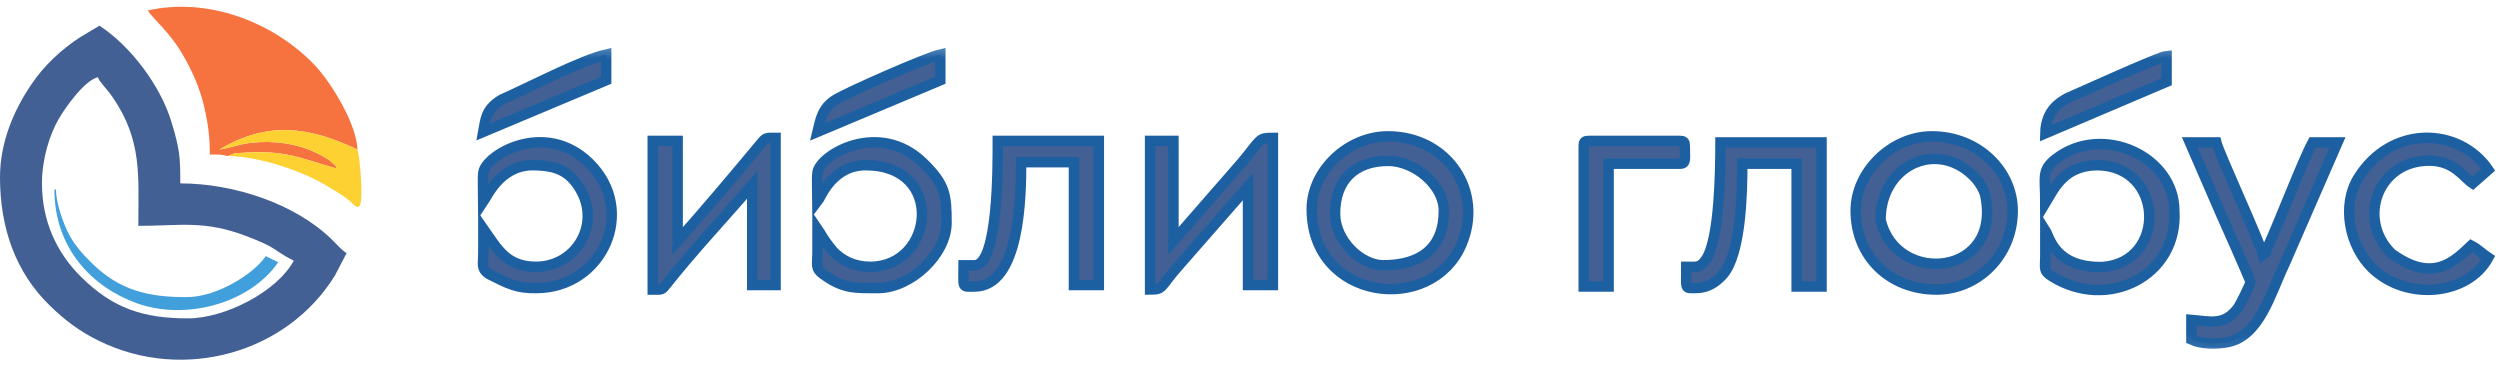 <svg width="191" height="28" viewBox="0 0 191 28" fill="none" xmlns="http://www.w3.org/2000/svg">
<g clip-path="url(#clip0_631_12921)">
<path fill-rule="evenodd" clip-rule="evenodd" d="M3.206 14.011C3.206 12.163 3.778 10.322 4.474 9.107C4.99 8.206 6.47 6.13 7.481 5.9C7.571 6.233 8.143 6.758 8.575 7.382C10.885 10.72 10.568 13.431 10.568 17.255C13.754 17.255 15.588 16.808 18.798 18.03C21.35 19.002 20.684 19.012 22.442 19.92C21.157 22.288 17.187 24.323 14.367 24.323C10.907 24.323 8.641 23.54 6.263 21.224C4.308 19.318 3.206 16.872 3.206 14.011ZM0 13.547C0 17.367 1.163 20.795 3.828 23.368C4.988 24.488 6.083 25.323 7.599 26.061C14.051 29.201 21.953 26.974 25.599 21.031L26.479 19.34C26.056 19.065 25.755 18.695 25.381 18.327C22.597 15.585 17.907 14.011 13.774 14.011C13.774 11.941 13.731 11.421 13.104 9.334C12.266 6.539 9.97 3.51 7.599 1.961L6.126 2.841C4.674 3.785 3.384 4.996 2.421 6.41C1.034 8.445 0 10.893 0 13.547Z" fill="#436095"/>
<path fill-rule="evenodd" clip-rule="evenodd" d="M17.408 11.925L17.851 11.737C18.003 11.702 18.239 11.694 18.4 11.682C21.887 11.441 22.787 12.057 25.787 12.896C25.483 12.358 24.692 11.929 24.142 11.666C22.649 10.952 20.858 10.712 19.145 10.916C18.268 11.02 17.497 11.322 16.764 11.428C20.424 9.231 23.623 9.668 27.311 11.428C27.263 9.569 25.363 6.309 23.9 4.826C20.75 1.633 15.819 -0.229 11.281 0.802C11.741 1.472 12.986 2.517 13.889 4.051C14.663 5.366 15.278 6.713 15.626 8.265C15.889 9.441 16.031 10.42 16.031 11.809C16.694 11.809 16.887 11.779 17.408 11.925Z" fill="#F6723F"/>
<path fill-rule="evenodd" clip-rule="evenodd" d="M101.998 16.328C101.998 13.717 103.561 12.289 106.056 12.289C108.062 12.289 110.31 14.122 110.31 16.097C110.31 18.987 108.503 20.268 105.679 20.268C103.976 20.268 101.998 18.385 101.998 16.328ZM156.263 10.187L165.525 6.248V4.278C164.972 4.324 158.627 7.21 157.991 7.478C157.393 7.796 156.301 8.416 156.263 10.187ZM36.928 10.072L46.309 6.132V4.163C44.434 4.588 40.287 6.748 38.326 7.611C37.04 8.383 37.1 9.208 36.928 10.072ZM62.458 10.072L71.838 6.132V4.163C70.779 4.403 64.906 6.982 63.855 7.611C62.829 8.227 62.681 9.135 62.458 10.072ZM120.997 11.114V21.89H122.897V12.505H128.359C128.855 12.505 128.715 12.103 128.715 11.114C128.715 10.848 128.632 10.767 128.359 10.767H121.353C121.079 10.767 120.997 10.848 120.997 11.114ZM156.263 15.517C156.91 14.45 157.645 12.668 160.181 12.62C165.355 12.62 165.572 20.015 160.664 20.399C156.98 20.49 156.581 18.099 156.263 17.603C156.263 18.259 156.267 18.917 156.262 19.574C156.254 20.595 156.101 20.687 156.803 21.132C161.038 23.763 166.424 21.068 166.118 16.097C166.118 11.935 160.606 9.418 157.074 12.138C155.947 13.005 156.263 13.521 156.263 15.517ZM62.458 15.401C62.665 15.14 63.548 12.62 66.139 12.62C72.263 12.62 71.357 20.383 66.495 20.383C65.259 20.383 64.348 19.919 63.657 19.214C62.698 18.034 62.831 18.027 62.458 17.487C62.458 18.105 62.461 18.724 62.457 19.341C62.452 20.243 62.281 20.498 62.856 20.922C64.426 22.078 65.296 22.006 67.088 22.006C69.57 22.006 72.313 19.432 72.313 17.023C72.313 14.879 72.213 14.103 70.562 12.475C67.168 9.128 62.6 11.854 62.454 13.197C62.392 13.761 62.458 14.786 62.458 15.401ZM36.928 15.401C37.203 14.995 38.199 12.679 40.609 12.62C41.801 12.62 42.984 12.758 43.837 13.758C46.271 16.611 44.224 20.383 40.965 20.383C38.716 20.383 38.043 19.087 36.928 17.487C36.928 18.105 36.931 18.724 36.928 19.341C36.923 20.243 36.752 20.498 37.327 20.922C38.877 21.709 39.489 22.031 41.004 22.006C46.038 21.982 48.697 16.087 45.033 12.475C41.63 9.121 37.07 11.862 36.925 13.197C36.864 13.761 36.928 14.786 36.928 15.401ZM181.226 20.472C183.84 23.023 188.54 22.572 190.104 19.688C189.63 19.379 189.316 19.029 188.798 18.761C187.523 19.971 185.865 21.678 182.71 19.371C180.063 16.78 181.623 12.273 185.592 12.273C187.511 12.273 188.214 13.552 188.917 14.011L190.104 12.968C187.858 9.695 182.701 9.536 180.176 13.593C178.865 15.702 179.506 18.795 181.226 20.472ZM74.451 20.268H73.62C73.62 22.072 73.448 21.89 74.451 21.89C77.92 21.89 78.013 15.024 78.013 12.389H82.05V21.774H83.95V10.767H76.231C76.231 12.639 76.284 20.268 74.451 20.268ZM128.833 20.383C128.833 22.146 128.682 22.006 129.546 22.006C130.418 22.006 131.055 21.61 131.605 21.002C133.006 19.452 133.109 14.784 133.109 12.505H137.264V21.89H139.164V10.883H131.446C131.446 12.841 131.394 18.212 130.36 19.788C129.889 20.507 129.608 20.383 128.833 20.383ZM171.936 21.542C171.936 21.747 171.123 23.337 170.991 23.516C169.939 24.941 168.816 24.552 167.424 24.439V25.945C168.157 26.288 169.35 26.315 170.226 26.131C172.648 25.624 173.458 22.422 174.509 20.229L178.586 10.883H176.686C175.916 12.302 174.154 16.938 173.215 18.966C172.992 19.449 173.281 19.174 172.886 19.457C172.65 18.467 169.512 11.669 169.324 10.883H167.306L169.602 16.173C169.855 16.727 171.936 21.413 171.936 21.542ZM89.649 18.414V10.767H87.868V22.122C88.927 22.122 88.586 21.934 90.098 20.242L95.349 14.243V21.774H97.248V10.535C96.145 10.535 96.398 10.589 94.891 12.405L89.649 18.414ZM51.771 18.414V10.767H49.871V22.122C50.575 22.122 50.535 22.184 50.895 21.73C52.91 19.184 55.323 16.604 57.471 14.127V21.774H59.252V10.535C58.438 10.535 58.54 10.48 57.982 11.15C55.937 13.599 53.897 16.028 51.771 18.414ZM143.676 16.792C143.676 12.787 147.628 10.816 150.412 13.116C150.968 13.576 151.379 14.081 151.65 14.804C153.082 21.152 144.842 21.898 143.676 16.792ZM141.776 16.097C141.776 19.583 144.378 22.122 147.951 22.122C151.063 22.122 153.769 19.553 153.769 16.097C153.769 13.074 151.132 10.419 147.595 10.419C144.534 10.419 141.776 13.11 141.776 16.097ZM100.217 15.981C100.217 22.956 109.326 24.095 111.653 18.682C113.386 14.65 110.601 10.419 106.036 10.419C102.994 10.419 100.217 13.037 100.217 15.981Z" fill="#436095"/>
<mask id="mask0_631_12921" style="mask-type:luminance" maskUnits="userSpaceOnUse" x="36" y="3" width="156" height="24">
<path d="M36.002 3.288H191.133V26.913H36.002V3.288Z" fill="white"/>
<path fill-rule="evenodd" clip-rule="evenodd" d="M101.998 16.328C101.998 13.717 103.561 12.289 106.056 12.289C108.062 12.289 110.31 14.122 110.31 16.097C110.31 18.987 108.503 20.268 105.679 20.268C103.976 20.268 101.998 18.385 101.998 16.328ZM156.263 10.187L165.525 6.248V4.278C164.972 4.324 158.627 7.21 157.991 7.478C157.393 7.796 156.301 8.416 156.263 10.187ZM36.928 10.072L46.309 6.132V4.163C44.434 4.588 40.287 6.748 38.326 7.611C37.04 8.383 37.1 9.208 36.928 10.072ZM62.458 10.072L71.838 6.132V4.163C70.779 4.403 64.906 6.982 63.855 7.611C62.829 8.227 62.681 9.135 62.458 10.072ZM120.997 11.114V21.89H122.897V12.505H128.359C128.855 12.505 128.715 12.103 128.715 11.114C128.715 10.848 128.632 10.767 128.359 10.767H121.353C121.079 10.767 120.997 10.848 120.997 11.114ZM156.263 15.517C156.91 14.45 157.645 12.668 160.181 12.62C165.355 12.62 165.572 20.015 160.664 20.399C156.98 20.49 156.581 18.099 156.263 17.603C156.263 18.259 156.267 18.917 156.262 19.574C156.254 20.595 156.101 20.687 156.803 21.132C161.038 23.763 166.424 21.068 166.118 16.097C166.118 11.935 160.606 9.418 157.074 12.138C155.947 13.005 156.263 13.521 156.263 15.517ZM62.458 15.401C62.665 15.14 63.548 12.62 66.139 12.62C72.263 12.62 71.357 20.383 66.495 20.383C65.259 20.383 64.348 19.919 63.657 19.214C62.698 18.034 62.831 18.027 62.458 17.487C62.458 18.105 62.461 18.724 62.457 19.341C62.452 20.243 62.281 20.498 62.856 20.922C64.426 22.078 65.296 22.006 67.088 22.006C69.57 22.006 72.313 19.432 72.313 17.023C72.313 14.879 72.213 14.103 70.562 12.475C67.168 9.128 62.6 11.854 62.454 13.197C62.392 13.761 62.458 14.786 62.458 15.401ZM36.928 15.401C37.203 14.995 38.199 12.679 40.609 12.62C41.801 12.62 42.984 12.758 43.837 13.758C46.271 16.611 44.224 20.383 40.965 20.383C38.716 20.383 38.043 19.087 36.928 17.487C36.928 18.105 36.931 18.724 36.928 19.341C36.923 20.243 36.752 20.498 37.327 20.922C38.877 21.709 39.489 22.031 41.004 22.006C46.038 21.982 48.697 16.087 45.033 12.475C41.63 9.121 37.07 11.862 36.925 13.197C36.864 13.761 36.928 14.786 36.928 15.401ZM181.226 20.472C183.84 23.023 188.54 22.572 190.104 19.688C189.63 19.379 189.316 19.029 188.798 18.761C187.523 19.971 185.865 21.678 182.71 19.371C180.063 16.78 181.623 12.273 185.592 12.273C187.511 12.273 188.214 13.552 188.917 14.011L190.104 12.968C187.858 9.695 182.701 9.536 180.176 13.593C178.865 15.702 179.506 18.795 181.226 20.472ZM74.451 20.268H73.62C73.62 22.072 73.448 21.89 74.451 21.89C77.92 21.89 78.013 15.024 78.013 12.389H82.05V21.774H83.95V10.767H76.231C76.231 12.639 76.284 20.268 74.451 20.268ZM128.833 20.383C128.833 22.146 128.682 22.006 129.546 22.006C130.418 22.006 131.055 21.61 131.605 21.002C133.006 19.452 133.109 14.784 133.109 12.505H137.264V21.89H139.164V10.883H131.446C131.446 12.841 131.394 18.212 130.36 19.788C129.889 20.507 129.608 20.383 128.833 20.383ZM171.936 21.542C171.936 21.747 171.123 23.337 170.991 23.516C169.939 24.941 168.816 24.552 167.424 24.439V25.945C168.157 26.288 169.35 26.315 170.226 26.131C172.648 25.624 173.458 22.422 174.509 20.229L178.586 10.883H176.686C175.916 12.302 174.154 16.938 173.215 18.966C172.992 19.449 173.281 19.174 172.886 19.457C172.65 18.467 169.512 11.669 169.324 10.883H167.306L169.602 16.173C169.855 16.727 171.936 21.413 171.936 21.542ZM89.649 18.414V10.767H87.868V22.122C88.927 22.122 88.586 21.934 90.098 20.242L95.349 14.243V21.774H97.248V10.535C96.145 10.535 96.398 10.589 94.891 12.405L89.649 18.414ZM51.771 18.414V10.767H49.871V22.122C50.575 22.122 50.535 22.184 50.895 21.73C52.91 19.184 55.323 16.604 57.471 14.127V21.774H59.252V10.535C58.438 10.535 58.54 10.48 57.982 11.15C55.937 13.599 53.897 16.028 51.771 18.414ZM143.676 16.792C143.676 12.787 147.628 10.816 150.412 13.116C150.968 13.576 151.379 14.081 151.65 14.804C153.082 21.152 144.842 21.898 143.676 16.792ZM141.776 16.097C141.776 19.583 144.378 22.122 147.951 22.122C151.063 22.122 153.769 19.553 153.769 16.097C153.769 13.074 151.132 10.419 147.595 10.419C144.534 10.419 141.776 13.11 141.776 16.097ZM100.217 15.981C100.217 22.956 109.326 24.095 111.653 18.682C113.386 14.65 110.601 10.419 106.036 10.419C102.994 10.419 100.217 13.037 100.217 15.981Z" fill="black"/>
</mask>
<g mask="url(#mask0_631_12921)">
<path d="M101.998 16.328C101.998 13.717 103.561 12.289 106.056 12.289C108.062 12.289 110.31 14.122 110.31 16.097C110.31 18.987 108.503 20.268 105.679 20.268C103.976 20.268 101.998 18.385 101.998 16.328ZM156.263 10.187L165.525 6.248V4.278C164.972 4.324 158.627 7.21 157.991 7.478C157.393 7.796 156.301 8.416 156.263 10.187ZM36.928 10.072L46.309 6.132V4.163C44.434 4.588 40.287 6.748 38.326 7.611C37.04 8.383 37.1 9.208 36.928 10.072ZM62.458 10.072L71.838 6.132V4.163C70.779 4.403 64.906 6.982 63.855 7.611C62.829 8.227 62.681 9.135 62.458 10.072ZM120.997 11.114V21.89H122.897V12.505H128.359C128.855 12.505 128.715 12.103 128.715 11.114C128.715 10.848 128.632 10.767 128.359 10.767H121.353C121.079 10.767 120.997 10.848 120.997 11.114ZM156.263 15.517C156.91 14.45 157.645 12.668 160.181 12.62C165.355 12.62 165.572 20.015 160.664 20.399C156.98 20.49 156.581 18.099 156.263 17.603C156.263 18.259 156.267 18.917 156.262 19.574C156.254 20.595 156.101 20.687 156.803 21.132C161.038 23.763 166.424 21.068 166.118 16.097C166.118 11.935 160.606 9.418 157.074 12.138C155.947 13.005 156.263 13.521 156.263 15.517ZM62.458 15.401C62.665 15.14 63.548 12.62 66.139 12.62C72.263 12.62 71.357 20.383 66.495 20.383C65.259 20.383 64.348 19.919 63.657 19.214C62.698 18.034 62.831 18.027 62.458 17.487C62.458 18.105 62.461 18.724 62.457 19.341C62.452 20.243 62.281 20.498 62.856 20.922C64.426 22.078 65.296 22.006 67.088 22.006C69.57 22.006 72.313 19.432 72.313 17.023C72.313 14.879 72.213 14.103 70.562 12.475C67.168 9.128 62.6 11.854 62.454 13.197C62.392 13.761 62.458 14.786 62.458 15.401ZM36.928 15.401C37.203 14.995 38.199 12.679 40.609 12.62C41.801 12.62 42.984 12.758 43.837 13.758C46.271 16.611 44.224 20.383 40.965 20.383C38.716 20.383 38.043 19.087 36.928 17.487C36.928 18.105 36.931 18.724 36.928 19.341C36.923 20.243 36.752 20.498 37.327 20.922C38.877 21.709 39.489 22.031 41.004 22.006C46.038 21.982 48.697 16.087 45.033 12.475C41.63 9.121 37.07 11.862 36.925 13.197C36.864 13.761 36.928 14.786 36.928 15.401ZM181.226 20.472C183.84 23.023 188.54 22.572 190.104 19.688C189.63 19.379 189.316 19.029 188.798 18.761C187.523 19.971 185.865 21.678 182.71 19.371C180.063 16.78 181.623 12.273 185.592 12.273C187.511 12.273 188.214 13.552 188.917 14.011L190.104 12.968C187.858 9.695 182.701 9.536 180.176 13.593C178.865 15.702 179.506 18.795 181.226 20.472ZM74.451 20.268H73.62C73.62 22.072 73.448 21.89 74.451 21.89C77.92 21.89 78.013 15.024 78.013 12.389H82.05V21.774H83.95V10.767H76.231C76.231 12.639 76.284 20.268 74.451 20.268ZM128.833 20.383C128.833 22.146 128.682 22.006 129.546 22.006C130.418 22.006 131.055 21.61 131.605 21.002C133.006 19.452 133.109 14.784 133.109 12.505H137.264V21.89H139.164V10.883H131.446C131.446 12.841 131.394 18.212 130.36 19.788C129.889 20.507 129.608 20.383 128.833 20.383ZM171.936 21.542C171.936 21.747 171.123 23.337 170.991 23.516C169.939 24.941 168.816 24.552 167.424 24.439V25.945C168.157 26.288 169.35 26.315 170.226 26.131C172.648 25.624 173.458 22.422 174.509 20.229L178.586 10.883H176.686C175.916 12.302 174.154 16.938 173.215 18.966C172.992 19.449 173.281 19.174 172.886 19.457C172.65 18.467 169.512 11.669 169.324 10.883H167.306L169.602 16.173C169.855 16.727 171.936 21.413 171.936 21.542ZM89.649 18.414V10.767H87.868V22.121C88.927 22.121 88.586 21.934 90.098 20.242L95.349 14.243V21.774H97.248V10.535C96.145 10.535 96.398 10.589 94.891 12.405L89.649 18.414ZM51.771 18.414V10.767H49.871V22.121C50.575 22.121 50.535 22.184 50.895 21.73C52.91 19.184 55.323 16.604 57.471 14.127V21.774H59.252V10.535C58.438 10.535 58.54 10.48 57.982 11.15C55.937 13.599 53.897 16.028 51.771 18.414ZM143.676 16.792C143.676 12.787 147.628 10.816 150.412 13.116C150.968 13.576 151.379 14.081 151.65 14.804C153.082 21.152 144.842 21.898 143.676 16.792ZM141.776 16.097C141.776 19.583 144.378 22.121 147.951 22.121C151.063 22.121 153.769 19.553 153.769 16.097C153.769 13.074 151.132 10.419 147.595 10.419C144.534 10.419 141.776 13.11 141.776 16.097ZM100.217 15.981C100.217 22.956 109.326 24.095 111.653 18.682C113.386 14.65 110.601 10.419 106.036 10.419C102.994 10.419 100.217 13.037 100.217 15.981Z" stroke="#1D60A2" stroke-width="0.8"/>
</g>
<path fill-rule="evenodd" clip-rule="evenodd" d="M17.408 11.925C19.825 11.925 23.137 13.126 24.676 14.033C25.363 14.439 26.228 14.903 26.806 15.435C26.999 15.613 27.254 15.946 27.45 15.754C27.829 15.384 27.461 11.785 27.311 11.428C23.622 9.668 20.424 9.231 16.764 11.428C17.497 11.322 18.268 11.02 19.145 10.916C20.857 10.712 22.649 10.952 24.142 11.666C24.692 11.929 25.482 12.358 25.787 12.896C22.787 12.057 21.886 11.441 18.4 11.682C18.239 11.694 18.003 11.702 17.851 11.737L17.408 11.925Z" fill="#FED133"/>
<path fill-rule="evenodd" clip-rule="evenodd" d="M21.255 20.036L20.307 19.569C19.376 20.926 16.592 22.701 14.249 22.701C11.334 22.701 9.15 22.191 7.036 20.123C6.323 19.425 5.651 18.684 5.192 17.751C4.827 17.008 4.275 15.497 4.275 14.475H4.156C4.156 18.993 7.059 21.942 10.448 23.166C14.168 24.509 19.089 23.192 21.255 20.036Z" fill="#41A0DB"/>
</g>
<defs>
<clipPath id="clip0_631_12921">
<rect width="191" height="28" fill="white"/>
</clipPath>
</defs>
</svg>
